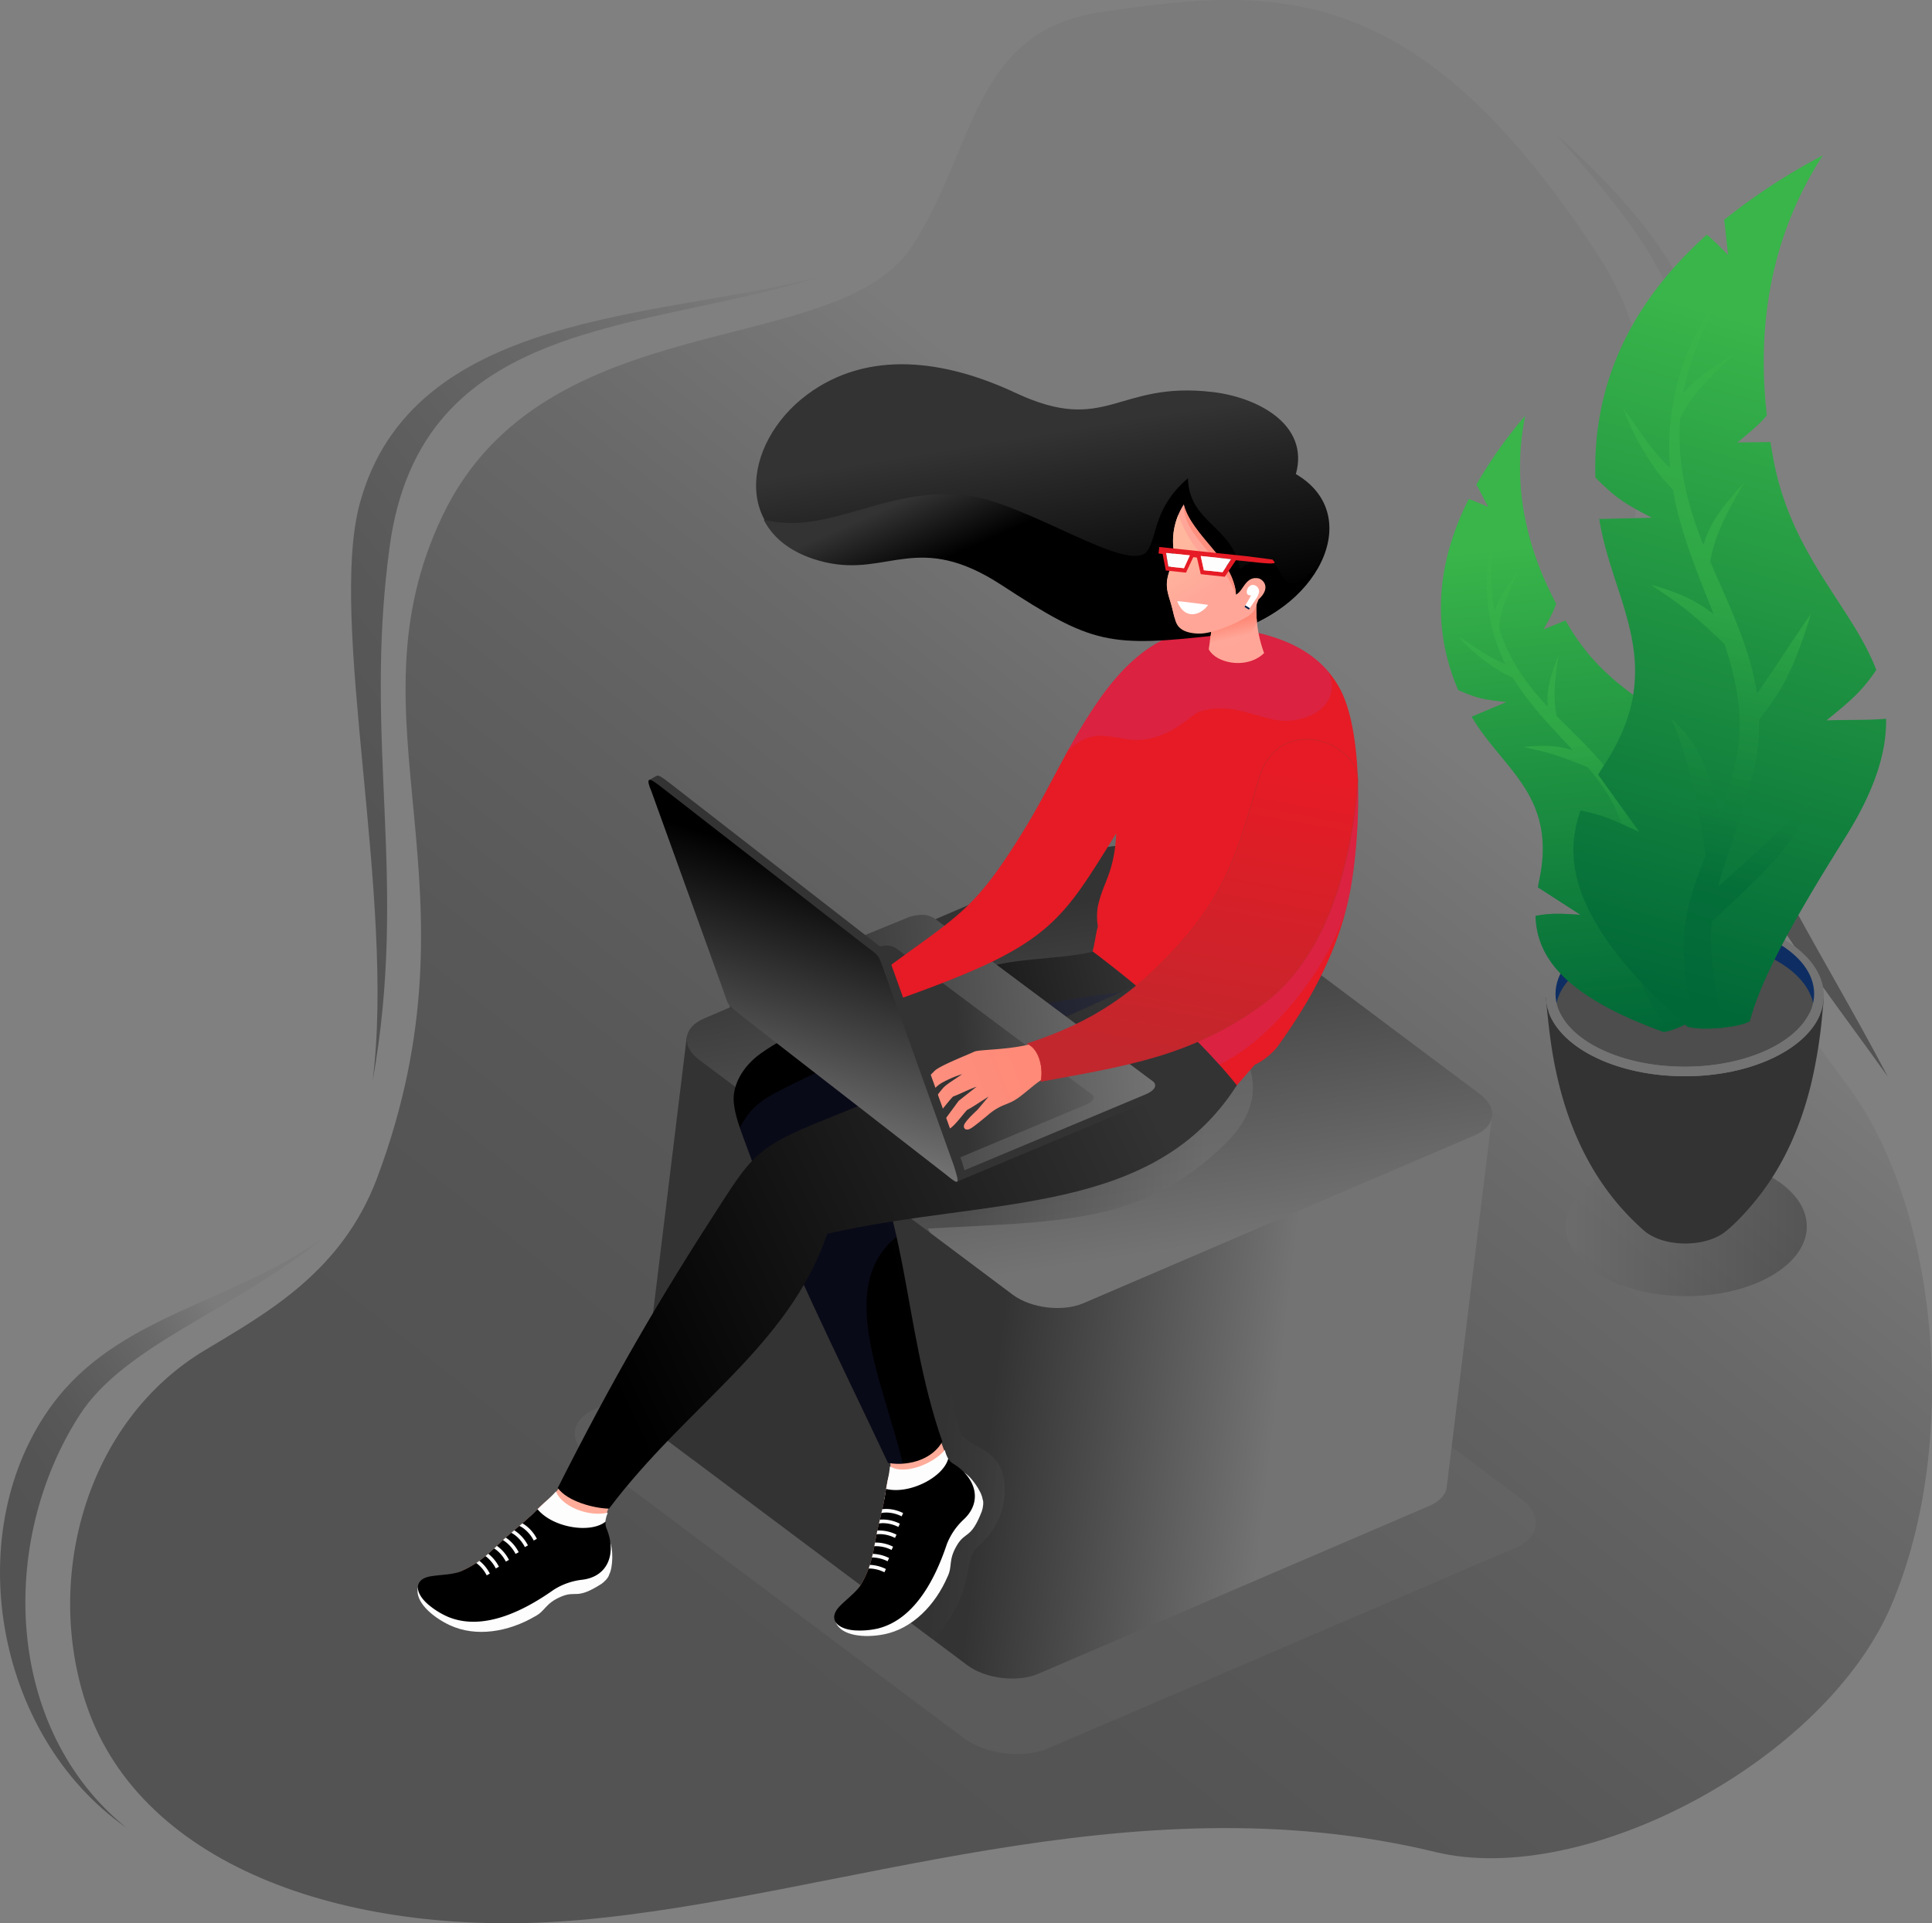 <svg xmlns="http://www.w3.org/2000/svg" xmlns:xlink="http://www.w3.org/1999/xlink" viewBox="0 0 853.95 850.3"><rect x="0" y="0" width="853.95" height="850.3" fill="#808080" stroke="none"/><defs><style>.cls-1{isolation:isolate;}.cls-10,.cls-11,.cls-12,.cls-13,.cls-14,.cls-15,.cls-16,.cls-17,.cls-18,.cls-19,.cls-2,.cls-20,.cls-21,.cls-22,.cls-23,.cls-24,.cls-25,.cls-26,.cls-27,.cls-28,.cls-29,.cls-3,.cls-30,.cls-31,.cls-32,.cls-33,.cls-34,.cls-35,.cls-36,.cls-37,.cls-38,.cls-39,.cls-4,.cls-41,.cls-5,.cls-6,.cls-7,.cls-9{fill-rule:evenodd;}.cls-2,.cls-3,.cls-4,.cls-5{opacity:0.35;}.cls-2{fill:url(#linear-gradient);}.cls-3{fill:url(#linear-gradient-2);}.cls-4{fill:url(#linear-gradient-3);}.cls-5{fill:url(#linear-gradient-4);}.cls-16,.cls-6{opacity:0.25;}.cls-12,.cls-13,.cls-15,.cls-16,.cls-19,.cls-24,.cls-29,.cls-6{mix-blend-mode:multiply;}.cls-6{fill:url(#linear-gradient-5);}.cls-7{fill:#333;}.cls-8{fill:#0e2e63;}.cls-9{fill:#4d4d4d;}.cls-10,.cls-16{fill:#737373;}.cls-11{fill:url(#linear-gradient-6);}.cls-12,.cls-13,.cls-15,.cls-19{opacity:0.5;}.cls-12{fill:url(#linear-gradient-7);}.cls-13{fill:url(#linear-gradient-8);}.cls-14{fill:url(#linear-gradient-9);}.cls-15{fill:url(#linear-gradient-10);}.cls-17{fill:url(#linear-gradient-11);}.cls-18{fill:url(#linear-gradient-12);}.cls-19{fill:url(#linear-gradient-13);}.cls-20{fill:#ffac9a;}.cls-21{fill:#fefdfd;}.cls-23{fill:url(#linear-gradient-14);}.cls-24{fill:#1e2353;}.cls-24,.cls-29{opacity:0.3;}.cls-25{fill:url(#linear-gradient-15);}.cls-26{fill:url(#linear-gradient-16);}.cls-27{fill:url(#linear-gradient-17);}.cls-28{fill:url(#linear-gradient-18);}.cls-29{fill:#c13480;}.cls-30{fill:url(#linear-gradient-19);}.cls-31{fill:url(#linear-gradient-20);}.cls-32{fill:#ffa698;}.cls-33{fill:url(#linear-gradient-21);}.cls-34{fill:url(#linear-gradient-22);}.cls-35{fill:#ff8f7f;}.cls-36{fill:url(#linear-gradient-23);}.cls-37{stroke:#c1272d;stroke-miterlimit:10;stroke-width:0.25px;fill:url(#linear-gradient-24);}.cls-38{fill:url(#linear-gradient-25);}.cls-39{fill:#e61b25;}.cls-40{fill:#fff;}.cls-41{fill:url(#_ÂÁ_Ï_ÌÌ_È_ËÂÌÚ_8);}</style><linearGradient id="linear-gradient" x1="295.47" y1="737.67" x2="635.12" y2="325.91" gradientTransform="translate(-6.14 6.21) rotate(-0.83)" gradientUnits="userSpaceOnUse"><stop offset="0.01"/><stop offset="0.19" stop-color="#040404"/><stop offset="0.38" stop-color="#101010"/><stop offset="0.56" stop-color="#242424"/><stop offset="0.75" stop-color="#3f3f3f"/><stop offset="0.93" stop-color="#636363"/><stop offset="1" stop-color="#737373"/></linearGradient><linearGradient id="linear-gradient-2" x1="104.77" y1="378.98" x2="372.73" y2="174.36" xlink:href="#linear-gradient"/><linearGradient id="linear-gradient-3" x1="721.31" y1="309.13" x2="798.09" y2="242.33" xlink:href="#linear-gradient"/><linearGradient id="linear-gradient-4" x1="32.33" y1="707.96" x2="137.29" y2="635.21" xlink:href="#linear-gradient"/><linearGradient id="linear-gradient-5" x1="692.14" y1="542.22" x2="798.61" y2="542.22" gradientUnits="userSpaceOnUse"><stop offset="0" stop-color="#737373"/><stop offset="1"/></linearGradient><linearGradient id="linear-gradient-6" x1="713.87" y1="458.65" x2="691.45" y2="239.36" gradientUnits="userSpaceOnUse"><stop offset="0" stop-color="#006837"/><stop offset="1" stop-color="#39b54a"/></linearGradient><linearGradient id="linear-gradient-7" x1="727.86" y1="457.22" x2="705.82" y2="241.71" xlink:href="#linear-gradient-6"/><linearGradient id="linear-gradient-8" x1="709.79" y1="417.51" x2="695.64" y2="330.67" xlink:href="#linear-gradient-6"/><linearGradient id="linear-gradient-9" x1="719.49" y1="436.43" x2="799.86" y2="149.37" xlink:href="#linear-gradient-6"/><linearGradient id="linear-gradient-10" x1="733.36" y1="386.66" x2="759.03" y2="268.21" xlink:href="#linear-gradient-6"/><linearGradient id="linear-gradient-11" x1="581.61" y1="605.56" x2="456.48" y2="605.56" gradientTransform="translate(59.3 -51.2) rotate(6.84)" gradientUnits="userSpaceOnUse"><stop offset="0" stop-color="#737373"/><stop offset="1" stop-color="#333"/></linearGradient><linearGradient id="linear-gradient-12" x1="503.89" y1="551.55" x2="461.24" y2="398.71" xlink:href="#linear-gradient-11"/><linearGradient id="linear-gradient-13" x1="432.85" y1="582.68" x2="538.37" y2="578.36" gradientTransform="translate(59.3 -51.2) rotate(6.84)" gradientUnits="userSpaceOnUse"><stop offset="0" stop-color="#333"/><stop offset="1" stop-color="#737373"/></linearGradient><linearGradient id="linear-gradient-14" x1="527.54" y1="504.02" x2="400.67" y2="551.17" gradientTransform="translate(59.3 -51.2) rotate(6.84)" gradientUnits="userSpaceOnUse"><stop offset="0" stop-color="#333"/><stop offset="1"/></linearGradient><linearGradient id="linear-gradient-15" x1="510.43" y1="482.48" x2="284.39" y2="626.34" xlink:href="#linear-gradient-14"/><linearGradient id="linear-gradient-16" x1="359.12" y1="478.33" x2="507.24" y2="447.09" xlink:href="#linear-gradient-13"/><linearGradient id="linear-gradient-17" x1="423.42" y1="468.9" x2="509.56" y2="451.36" xlink:href="#linear-gradient-13"/><linearGradient id="linear-gradient-18" x1="492.61" y1="269.73" x2="484.95" y2="447.85" gradientTransform="translate(59.3 -51.2) rotate(6.84)" gradientUnits="userSpaceOnUse"><stop offset="0" stop-color="#e61b25"/><stop offset="1" stop-color="#e61b25"/></linearGradient><linearGradient id="linear-gradient-19" x1="422.59" y1="194.77" x2="446.37" y2="277.01" xlink:href="#linear-gradient-14"/><linearGradient id="linear-gradient-20" x1="426.88" y1="232.48" x2="411.06" y2="205.77" gradientTransform="translate(59.3 -51.2) rotate(6.84)" gradientUnits="userSpaceOnUse"><stop offset="0"/><stop offset="1" stop-color="#333"/></linearGradient><linearGradient id="linear-gradient-21" x1="521.98" y1="265.79" x2="524.35" y2="272.4" gradientTransform="translate(59.3 -51.2) rotate(6.84)" gradientUnits="userSpaceOnUse"><stop offset="0" stop-color="#ff8a78"/><stop offset="1" stop-color="#ffa799"/></linearGradient><linearGradient id="linear-gradient-22" x1="489.45" y1="238.89" x2="504.69" y2="256.99" gradientTransform="translate(59.3 -51.2) rotate(6.84)" gradientUnits="userSpaceOnUse"><stop offset="0" stop-color="#ffb89e"/><stop offset="1" stop-color="#ffa799"/></linearGradient><linearGradient id="linear-gradient-23" x1="452.89" y1="473.9" x2="418.01" y2="492.33" gradientTransform="translate(59.3 -51.2) rotate(6.84)" gradientUnits="userSpaceOnUse"><stop offset="0" stop-color="#ff8a78"/><stop offset="1" stop-color="#fd8f7e"/></linearGradient><linearGradient id="linear-gradient-24" x1="527.37" y1="263.52" x2="515.06" y2="464.42" gradientTransform="translate(59.3 -51.2) rotate(6.84)" gradientUnits="userSpaceOnUse"><stop offset="0.32" stop-color="#e61b25"/><stop offset="1" stop-color="#c1272d"/></linearGradient><linearGradient id="linear-gradient-25" x1="360.35" y1="397.38" x2="339.54" y2="509.34" gradientTransform="translate(59.3 -51.2) rotate(6.84)" gradientUnits="userSpaceOnUse"><stop offset="0"/><stop offset="1" stop-color="#737373"/></linearGradient><linearGradient id="_ÂÁ_Ï_ÌÌ_È_ËÂÌÚ_8" x1="2092.45" y1="446.3" x2="2091.71" y2="445.41" gradientTransform="matrix(-1, -0.05, -0.05, 1, 2664.62, -61.65)" gradientUnits="userSpaceOnUse"><stop offset="0" stop-color="#000310"/><stop offset="1" stop-color="#001e4a"/></linearGradient></defs><g class="cls-1"><g id="Layer_2" data-name="Layer 2"><g id="Layer_1-2" data-name="Layer 1"><path class="cls-2" d="M90.31,597.1c27.35-16.47,60.78-34.65,76.39-76.34C215.21,391.22,151.94,319.4,195.6,228c45.29-94.78,174.57-68.18,207.74-119.43,27.88-43.06,26.43-94.52,82.74-103.12,78.72-12,140.26-14.67,219.58,106.26,64.8,98.8-59.32,140.89,111.11,368.43C856,532.59,867,636.32,836.13,709.38,806.92,778.57,700.37,834.8,634.5,818.82,499.29,786,370.46,839,255.77,848.91c-99.31,8.58-193.16-22.43-217.66-95.46C19.41,697.69,37.89,628.68,90.31,597.1Z"/><path class="cls-3" d="M164.67,478.09C175,397.56,144.88,275.15,159,222.69c22.93-85.25,132.27-81.86,201.76-99.91C283.53,147,186.1,140.24,172.25,241.52,160.38,328.35,180.66,389,164.67,478.09Z"/><path class="cls-4" d="M687.74,59.27c68,61.54,78.14,99.89,71.12,197.16-4.89,67.69-2.38,75.72,27.71,132.77C801.81,418.11,819,446.62,834.41,476c-19.52-27.43-39.89-53.54-56.81-82-41.42-69.66-36.32-91-29.63-170.69C754.7,143.12,739.6,118.49,687.74,59.27Z"/><path class="cls-5" d="M55.84,808.05c-58.67-41-73.71-131.68-32.64-187.18,29-39.16,78.35-44.42,119-73.12-38.09,31.18-87,46.8-107,77.85C-.77,681.47,1.84,764.36,55.84,808.05Z"/><path class="cls-6" d="M745.38,511.38c-29.4,0-53.24,13.81-53.24,30.84s23.84,30.83,53.24,30.83,53.23-13.8,53.23-30.83S774.78,511.38,745.38,511.38Z"/><path class="cls-7" d="M683.28,440.94c2.62,0,112.72-.37,122.8-.34,0,2.27-.34,4.7-.54,7a221,221,0,0,1-4.7,30.25c0,.08,0,.15-.05.23-4.59,19.49-12.63,38.09-25.52,53.54-3.34,4.06-10.17,11.62-14.68,14.31-8.38,5-22.17,5.15-30.79.31a17.49,17.49,0,0,1-3-2.05A111.77,111.77,0,0,1,709.43,525c-10.27-14.35-17-31-20.95-48.15C685.66,465,684.38,453.06,683.28,440.94Z"/><ellipse class="cls-8" cx="744.7" cy="439.37" rx="58.89" ry="33.23"/><path class="cls-9" d="M744.7,415.23c-31.57,0-57.16,14.44-57.16,32.25,0,8.69,20.69,24,57.33,25.66s55.81-18,57-25.66C801.86,429.67,776.27,415.23,744.7,415.23Z"/><path class="cls-10" d="M744.7,404.64c-33.94,0-61.45,15.94-61.45,35.6s27.51,35.59,61.45,35.59,61.45-15.94,61.45-35.59-27.52-35.6-61.45-35.6Zm0,2.48c31.57,0,57.16,14.44,57.16,32.25s-25.59,32.25-57.16,32.25-57.16-14.44-57.16-32.25S713.13,407.12,744.7,407.12Z"/><path class="cls-10" d="M684.54,447.51c5.79,16.17,30.53,28.32,60.16,28.32,28.88,0,53.11-11.55,59.69-27.1l0-.12-1.11-.1-3.37-.6-.12,0c-6.64,13.65-28.81,23.69-55.13,23.69-26.91,0-49.48-10.49-55.55-24.62l-3.22.15-1.39.36Zm120.07.66-1-.49,1.08.37Z"/><path class="cls-11" d="M674.13,183.84a194.56,194.56,0,0,0-21.57,30.41c1.83,3.26,3.44,6.61,5.29,9.91-3.53-1.55-6.11-2.68-8.69-3.53-15.61,31.13-15.41,59.36-4.63,84.49,8.46,3.62,10.69,4.13,21.26,5.28l-15.34,6.46c13.47,22.93,37.44,34.71,30.13,71.17q-.44,2.13-.81,4.29l18.79,12.13c-9.8-.65-13.58-.71-19.85.49.55,17,10.95,34.84,56.58,51.3,4.45-.36,15.43-5.71,17.73-8.88-2-15.81,2.74-43.49,6.8-65.24,3.31-17.7,2.2-30.11-1.74-39.64-5.67,2.81-11.53,4.83-17.35,7.39,4.69-8.38,7-12.45,8.82-20.64-14.31-15.72-38.16-23.8-54.58-49.93-1-1.57-2-3.23-3-5-3.21,1.38-6.46,2.59-9.71,4,2.66-4.73,4.32-7.69,5.57-11.41C677.11,246.68,667.27,218,674.13,183.84Z"/><path class="cls-12" d="M678.74,357.78c3.17,8.14,4.34,17.75,1.84,30.25q-.44,2.13-.81,4.29l18.79,12.13c-9.81-.65-13.58-.71-19.85.49.55,17,10.95,34.84,56.58,51.3,4.45-.36,15.43-5.71,17.73-8.88-2-15.81,2.74-43.49,6.8-65.24,3.31-17.7,2.2-30.11-1.74-39.64-5.67,2.81-11.53,4.83-17.35,7.39,4.69-8.38,7-12.45,8.82-20.64-9-9.92-21.85-16.8-34.22-27.08C709,323.37,690.49,336.48,678.74,357.78Z"/><path class="cls-13" d="M668.71,299.63c-7.28-3-17.74-10.75-24-18.22,7.44,4.73,13.64,9.6,20.66,12.14a77.42,77.42,0,0,1-3.44-8c-9.19-25.43-3.41-48,3.77-72.31-4.76,19.34-8.87,37.74-5.06,56.89,1.81-6,5.51-10.48,10.37-17.61-3.74,8.69-7.82,16.24-8.4,25.32q1,3.24,2.37,6.52c4.62,11.13,11.58,20,19.15,28.08-.78-7.78,1.52-14.32,4.86-23.31-1.39,8.41-2.84,18.64-.92,27.41,10.53,10.74,21.67,20.61,29.08,33.53,3.86-16.56,2.91-13.56,6.66-29.93,1.27,17.92.7,24.75-3,37.34a63.62,63.62,0,0,1,4.55,17.93c1.79,16.69,1.68,27.07,2.72,36.07,9.36-18.93,5.06-10,17.61-36.93-1.17,15.68-.67,17.41-15.44,47.93,2.37,8.06,6.84,16.7,15.83,29.84a46.46,46.46,0,0,1-8.63,3.55c-16.41-24.5-16.45-34-16.74-52.41-7.13-12.49-16.2-26.61-25.92-36.08,8.87,3.37,15.87,8.4,25.57,23.29-.21-4.4-.55-9.29-1.14-14.84-1.58-14.85-8.62-26.12-17.42-36.61-17.1-7.06-20.66-7-28.38-9,9.83-1,15.85-.33,21.77,1.47C686.07,321.75,676.12,311.9,668.71,299.63Z"/><path class="cls-14" d="M805.66,68.71a270.76,270.76,0,0,0-43.58,28.48c.71,5.18,1.09,10.35,1.8,15.59-3.79-3.82-6.57-6.62-9.48-9C718.2,136.22,704,173,705.18,211.16c9.14,9,11.78,10.84,24.93,17.74l-23.24.55c5.77,36.67,30.9,64.24,2.75,107.89q-1.64,2.54-3.23,5.15,9.09,12.7,18.21,25.37c-12.41-5.85-17.29-7.86-26-9.51-8,22.33-3.59,50.87,47.28,95.59,6,1.81,23,.47,27.59-2.47,5.46-21.58,25.79-55.12,42.19-81.3,13.34-21.31,18.25-38,18-52.4-8.81.75-17.46.39-26.33.72,10.39-8.48,15.45-12.59,22-22.3-10.56-27.75-37.42-50.43-45.4-92.78-.48-2.55-.95-5.23-1.39-8-4.87.15-9.72.06-14.66.25,5.87-4.8,9.53-7.79,13.07-12C777.4,151.88,779.25,109.65,805.66,68.71Z"/><path class="cls-15" d="M739.41,216.39c-7.93-7.6-17.56-23-21.87-35.95,7.25,10,12.81,19.46,20.64,26.35a104.81,104.81,0,0,1-.37-12.21c1.06-37.74,20.11-64.07,41.87-92-16.07,22.71-30.82,44.52-35.65,71.34,5.4-6.83,12.51-10.79,22.47-17.57-9.3,9.37-18.46,17.1-23.86,28.59-.23,3.16-.32,6.38-.26,9.69.31,16.83,4.84,31.88,10.54,46.28,3-10.5,9.29-17.83,18.23-27.8-6.11,10.22-13.22,22.77-15.21,35.15,8.19,19.34,17.61,37.85,20.65,58.43,13.47-19.54,10.7-16.12,23.95-35.48-7.51,23.93-11.75,32.52-23,47a89.15,89.15,0,0,1-3.25,25.63c-6.21,22.59-11.67,36-14.91,48.25,21.84-19.81,11.7-10.45,41.76-39-9.54,19.78-9.77,22.28-44.57,54.39-1,11.68.35,25.2,5.32,46.86a64,64,0,0,1-13,.2c-8.81-40.23-4-52.61,5-76.65C751,358,746.47,335,738.69,317.71c9.8,8.92,16.33,19,21.31,43.34,2-5.81,4-12.34,6.11-19.86,5.54-20.1,2.16-38.35-3.91-56.48-18.62-17.92-23.28-19.63-32.31-26.15,13.3,3.7,20.78,7.68,27.54,13C750.65,254,742.76,236.13,739.41,216.39Z"/><path class="cls-16" d="M672.3,662.63,506.92,538.72c-9.64-7.22-26.43-9.23-37.43-4.48l-206.4,88.62c-11,4.74-12.13,14.47-2.5,21.69L426,768.46c9.64,7.22,26.43,9.22,37.43,4.48L669.8,684.32C680.8,679.58,681.93,669.85,672.3,662.63Z"/><path class="cls-17" d="M631.93,665.71c3.45-1.48,7.05-4.28,7.53-8.26l20-163.84-355.93-35-20,163.85c-.41,3.3,1.37,6.88,5.43,9.92L427.57,736.23c8.06,6,22.17,7.72,31.37,3.76Z"/><path class="cls-18" d="M654.06,483.68,515.45,379.83c-8.07-6.05-22.15-7.73-31.37-3.75l-173,74.27c-9.22,4-10.16,12.13-2.09,18.18L447.6,572.39c8.08,6.05,22.15,7.73,31.37,3.75l173-74.27C661.19,497.89,662.14,489.74,654.06,483.68Z"/><path class="cls-19" d="M392.15,709.69l19.94,14.95a50.08,50.08,0,0,0,12.43-18.32c4.07-9.76,2.88-18.24,7.47-22.28,12.83-11.28,12.37-23.45,11.9-28.63-1.48-16.29-17.6-15.17-19.93-23.23-10.36-35.95,3.14-59-13.81-89,59.07-3.32,94.48-1.92,130.75-36.8,28-26.94,4-49.83-12-65.22L489.81,460l-128,61,6.53,17.12L285.5,629a17,17,0,0,0,3.46,3.4l17.35,13c25.63-29.33,60.62-47,63.52-100.5l39.9,101.66-7.21,45.29Z"/><path class="cls-20" d="M390.9,662.8c-1,5.52-2.7,11.59-3.4,15.21-1.49,7.73-2.15,14.24-6.74,22.17-2.6,4.51-5.58,7.65-11.5,13.31,0,5.86,12.36,5.94,18.77,1.54,2.93.57,5.63-1.59,9.31-7,13.74-8.54,13.23-14.22,17.77-27.77,1.12-3.35,3.95-6.61,7.58-10,8.49-8,4.81-11.22-2.19-22.07-2-3.17-4.29-10.22-6-14.42-4.86-12-21.6,7.17-21.58,7.31a43.41,43.41,0,0,1,.66,8.08c-.06,1.42-.6,2.59-1.16,5.06C391.79,656.89,391.45,659.88,390.9,662.8Z"/><path class="cls-21" d="M390.9,662.8c8.11,5.29,33.36-8.87,29.6-14.69a8.42,8.42,0,0,1-1.36-3.13,13.92,13.92,0,0,1-1.52-3.91c-5.63,6.57-18.19,11.08-24.27,7.22a42,42,0,0,1-.93,5.85Z"/><path class="cls-21" d="M434.31,662.8c.61,1.2.15,4.09-.35,5.39-4.86,12.59-7.28,8.55-11.15,15.28-3.77,6.54-1.7,8.91-4,13.62-5.39,12.52-15.5,23-28.08,25.47-8.47,1.69-18.89.76-21.28-5.29.69-7.32,24.06-24.82,25.31-26.76,4-6,19.38-44.82,30.73-39.82C429.05,652.26,433.9,659.42,434.31,662.8Z"/><path class="cls-22" d="M390.9,662.8c-1,5.52-2.7,11.59-3.4,15.21-1.49,7.73-2.15,14.24-6.74,22.17-2,3.52-5.7,6.06-9.4,9.76-5.67,5.65-1.58,10.23,6.2,10.86A35.74,35.74,0,0,0,388,720c17.28-4.29,26.11-24.15,30.51-37.3a29.64,29.64,0,0,1,7.54-11c8.48-8,5.15-18.58-4.77-24.61a5.89,5.89,0,0,1-2.15-2.24c-2.15,8.31-17.25,16-27.51,13.42C391.41,659.75,391.18,661.28,390.9,662.8Z"/><path class="cls-21" d="M389.58,668.92a12.68,12.68,0,0,1,2.54-.19,15.66,15.66,0,0,1,6.41,1.67l.66-1.44a17.13,17.13,0,0,0-7.07-1.83,13.51,13.51,0,0,0-2.15.11l-.39,1.68Zm-5.67,24.55h.59a15.55,15.55,0,0,1,6.41,1.66l.66-1.44a17.29,17.29,0,0,0-7.07-1.83h0c-.17.53-.35,1.07-.55,1.6Zm1.49-4.87h.51a15.5,15.5,0,0,1,6.41,1.67l.66-1.44a17.13,17.13,0,0,0-7.07-1.83h-.14c-.11.54-.24,1.07-.37,1.61Zm1.07-5a11.81,11.81,0,0,1,1.2,0,15.55,15.55,0,0,1,6.4,1.66l.67-1.44a17.1,17.1,0,0,0-7.07-1.82h-.9l-.3,1.62Zm1-5.26a12,12,0,0,1,1.72-.07,15.43,15.43,0,0,1,6.41,1.67l.66-1.44a17.09,17.09,0,0,0-7.07-1.83,12.73,12.73,0,0,0-1.39,0c-.1.47-.19.93-.27,1.34l-.06.3Zm1.06-4.79a12.13,12.13,0,0,1,2.14-.13,15.66,15.66,0,0,1,6.41,1.67l.66-1.44a17.13,17.13,0,0,0-7.07-1.83,14.27,14.27,0,0,0-1.75.06Z"/><path class="cls-23" d="M484.8,420.35c-13.37,3.5-29.45,3-43.87,6.09-28.53,6.08-80.53,22.13-104.55,39.21-8.52,6.06-12.39,14.28-12.1,20.81S327.55,500,330,506.78c17.46,48,39.51,91.12,62.52,140,10.15,1.68,20.08-2.21,24-9.46-18.17-51.47-15-109.55-41.3-139.41C404,490,515.59,466.33,521,443.22L493.9,423.1Z"/><path class="cls-24" d="M327,498.6c.94,2.73,2,5.48,3,8.18,17.46,48,39.51,91.12,62.52,140a28.89,28.89,0,0,0,6.53.33c-8.45-35.47-29.89-78.37-2.79-100.29-4.38-19.48-10.22-36.6-21.08-48.91C404,490,515.59,466.33,521,443.22l-8.84-6.56c-62.33,6.81-114.6,18.17-167.31,45.43C337.23,486,331.92,489.27,327,498.6Z"/><path class="cls-20" d="M234.26,670.46c-4.11,3.83-9,7.74-11.75,10.24-5.77,5.35-10.16,10.2-18.55,13.88-4.77,2.09-9,2.86-17.15,3.91-3.46,4.73,6.44,12.11,14.21,12.36,2,2.19,5.48,2,11.67-.16,16.14,1.25,19.08-3.62,30.77-11.86,2.89-2,7.09-3,12-3.6,11.6-1.44,10.52-6.19,11.31-19.07.23-3.77,1.87-10.57,4.7-13.77,8.56-9.67-21.62-9.3-21.69-9.16-3.22,6-3.55,6.27-9.21,11.15C238.48,666.23,236.44,668.43,234.26,670.46Z"/><path class="cls-21" d="M234.26,670.46c3.41,9.07,32.14,12.61,32.56,5.7a8.46,8.46,0,0,1,.75-3.33,14.13,14.13,0,0,1,1.09-4.05c-8.43,2-20.3-2.67-22.91-9.38a60.74,60.74,0,0,1-5.13,5Z"/><path class="cls-21" d="M269.24,696.17c-.22,1.33-2.29,3.38-3.47,4.14-11.38,7.26-10.93,2.58-18,5.7-6.9,3-6.63,6.18-11.29,8.61-11.76,6.89-26.09,9.33-37.71,3.89-7.82-3.66-15.67-10.57-14-16.86,4.89-5.5,34.09-5.76,36.25-6.58,6.8-2.51,42.15-24.64,48.34-13.89C271.24,684.56,270.91,693.2,269.24,696.17Z"/><path class="cls-22" d="M234.26,670.46c-4.11,3.83-9,7.74-11.75,10.25-5.77,5.34-10.16,10.19-18.55,13.87-3.72,1.63-8.18,1.51-13.36,2.29-7.91,1.21-7.33,7.31-1.43,12.42a35.38,35.38,0,0,0,8.91,5.57c16.47,6.79,35.34-4,46.67-12a29.62,29.62,0,0,1,12.62-4.43C269,697,272.52,686.53,268.1,675.79a5.86,5.86,0,0,1-.41-3.08c-6.65,5.43-23.41,2.72-30.11-5.48C236.49,668.31,235.39,669.41,234.26,670.46Z"/><path class="cls-21" d="M229.58,674.62a11.17,11.17,0,0,1,2.15,1.35,15.59,15.59,0,0,1,4.18,5.13l1.39-.76a17,17,0,0,0-4.62-5.66,13.88,13.88,0,0,0-1.79-1.19l-1.31,1.13ZM210.47,691l.47.35a15.42,15.42,0,0,1,4.18,5.14l1.39-.77a17.15,17.15,0,0,0-4.62-5.66l0,0c-.45.32-.91.65-1.39,1Zm4.08-3c.43-.35.84-.71,1.26-1.07l.1.09a17,17,0,0,1,4.62,5.66l-1.39.76A15.58,15.58,0,0,0,215,688.3l-.42-.31Zm3.85-3.42c.32.21.65.44,1,.69a15.52,15.52,0,0,1,4.18,5.14l1.39-.76a17.2,17.2,0,0,0-4.62-5.67c-.24-.18-.48-.36-.72-.52l-1.2,1.12Zm3.89-3.66.22-.2,1-.92a13,13,0,0,1,1.14.79,17.2,17.2,0,0,1,4.62,5.67l-1.39.76a15.64,15.64,0,0,0-4.18-5.14,12.77,12.77,0,0,0-1.43-1Zm3.69-3.24,1.31-1.1a13.6,13.6,0,0,1,1.44,1,17.15,17.15,0,0,1,4.62,5.66L232,684a15.54,15.54,0,0,0-4.18-5.14A12,12,0,0,0,226,677.67Z"/><path class="cls-25" d="M548.07,477.6C511.18,538.47,438,528.94,365.64,545.46,348.45,595.59,304,620.81,269.18,667c-6.53-.12-18.38-3.17-22.65-9.15,24.74-49,44.52-83,72.8-126.68,13.15-20.3,16.75-24.7,44.18-35.72,49.7-20,96.22-40.47,146-63.22C517.58,440.48,544.86,463.19,548.07,477.6Z"/><path class="cls-7" d="M505.67,487.76l-82.11,34.42c-1.35.73-1.85-.15-2.38-2.5l-98.5-74.38c-.63-1.87-.57-3.81,4.76-5.79l74.3-30.39c4.75-1.2,7.79-1.32,11.21,1l97.64,69.94-.45,3.42C510.29,485.07,508.45,486.66,505.67,487.76Z"/><path class="cls-26" d="M506.13,483.94,424,518.35c-1.35.73-1.85-.15-2.38-2.49l-98.5-74.39c-.63-1.87-.57-3.8,4.76-5.79l74.3-30.39c4.75-1.2,7.79-1.32,11.21,1l96.47,72C511.78,480.24,509.75,482.49,506.13,483.94Z"/><path class="cls-27" d="M480,488.39l-62.5,26.2c-1,.56-1.42-.11-1.82-1.9l-88-66.46c-.48-1.42-.44-2.89,3.63-4.4l56.55-23.14c3.62-.91,5.93-1,8.54.8l86.5,64.63C484.28,485.58,482.73,487.3,480,488.39Z"/><path class="cls-28" d="M546.38,278.05c-26.14-3.67-44.63,8.74-60.17,30.79-13.93,19.77-21.55,38.46-33.43,57.81-22.19,36.16-28.76,37.66-61.59,61.91a20.74,20.74,0,0,1,5.73,13.33c35.52-12.73,54.74-21.34,68.46-34.5,10.11-9.7,16.6-20.73,28-38.91-.88,17.6-5.74,21.32-8.13,32.25a27.42,27.42,0,0,0,0,8.86c-.92,3.24-1.35,7.68-2.34,11,23.86,18,47.2,38.5,63.79,59.24l7.82-9a29.86,29.86,0,0,0,10.08-8c16.88-23.41,26.38-43.35,31.22-64.31,5.24-22.74,8-73.29-3.84-94.5C584.06,289.77,569.47,281.29,546.38,278.05Z"/><path class="cls-29" d="M546.38,278.05c-26.14-3.67-44.63,8.74-60.17,30.79A245.16,245.16,0,0,0,472,332c12.9-12.65,21.93-3,34.64-5.16,13.15-2.24,19.92-11.07,23.8-12.29,15.29-4.8,27.68,4.77,38.87,4.13,15.07-.86,23.34-11.3,17.59-22C578.35,286.8,565.18,280.69,546.38,278.05Z"/><path class="cls-29" d="M518.23,450.53c8,6.27,14.12,13.14,20.69,20.15,24.71-11.64,51-46.64,56.89-72.19,2.74-11.9,4.8-31.43,4.44-50.37-6.86-2.72-18.38-6-18.27-9.73Z"/><path class="cls-30" d="M572.78,209.6c6.1-21.95-17-34-36.92-36.29-42.3-4.93-46.61,19.3-86.95.4-31.37-14.7-65.32-19.23-92.16.76-29,21.61-33.85,63.79,8.17,73.46,28,6.45,41.17-13.84,78.29,10.13,40.5,26.17,47.48,27.51,97.15,22C581.9,271.53,604.25,228,572.78,209.6Z"/><path class="cls-31" d="M525.06,211.45c.45,19.65,19.88,21.28,23,40.13,9.53-6.84,14.7-5.07,17.66,1.29,4.69,10.08,11.08,2.74,16.2-2-7.34,13.57-22.72,25.69-42.41,29.81-49.51,5.67-56.47,4.32-96.79-22-36.95-24.16-50.08-3.64-78-10.11-14-3.25-22.8-10.19-27.18-18.8,28.73,7.16,53.36-14.69,89-10.85,27.08,2.92,73.1,35.77,80.64,24.55C511.72,236.63,509.9,224.46,525.06,211.45Z"/><path class="cls-32" d="M555.87,261.57a55.69,55.69,0,0,0,2.86,27.17c-7.45,7.28-21.12,4.64-24.45-1.68.56-4.16,1.23-8,1.56-12.26Z"/><path class="cls-33" d="M555.87,261.57a53.66,53.66,0,0,0-.32,13.19c-2,9.12-18.78,15.7-20.74,8.54.41-2.79.8-5.54,1-8.5Z"/><path class="cls-32" d="M523.24,223a30.26,30.26,0,0,0-4.39,20.86,8.94,8.94,0,0,1-.58,5c-3.34,8.14-3,10.62-1,17,1.89,6.22,1.86,9.5,4.06,11.59s5.55,2.57,8.33,2.67c5.72.21,15.4-3.82,21-7.09,4.16-2.42,4-4,5.62-8,5.82-5.34,1.86-9-.15-9.35-5.75-.95-6.5,5.66-9.85,7.21C546.52,251.19,523.92,232.23,523.24,223Z"/><path class="cls-34" d="M520.83,227.65a29.76,29.76,0,0,0-2,16.16,8.94,8.94,0,0,1-.58,5c-3.34,8.14-3,10.62-1,17,.85,2.79,1.31,5,1.76,6.75a5.34,5.34,0,0,0,6.71,1.75c2.35-1.12,4.61-4,5.07-8.71.33-3.35,7.1-5.73,8.42-9.16,1.09-2.84-2.15-5.89-4.1-7.46C528.26,243.48,523.89,235.91,520.83,227.65Z"/><path class="cls-35" d="M523.24,223c3.59,14.13,22.46,24.39,23,39.83C540.75,246.87,522.44,236.37,523.24,223Z"/><path class="cls-36" d="M469.22,458c-.52.09-9.76,2.17-10.54,2.44-1.57.54-3.42,1.27-4.62,1.54-10.11,2.29-21.32,2-23.47,3-3.7,1.72-15.21,6.19-17.5,8.48-1.95,2-3.63,3.45-9.49,9.66-2.84,3,2,4.4,2.69,4.21,3.09-.91,5.65-5.91,9.73-8.43a46.47,46.47,0,0,1,9.27-4c-4.28,3-6.7,4.28-8.39,6.08a48.52,48.52,0,0,0-6.32,9.17c-1.61,3,1.09,4.89,2.29,4,2.83-2.18,5.8-6.73,8.4-9.36,4-1.47,5.91-2.76,10.4-4.35l-7.94,6.27-6.37,8.67c-2.09,3.16.79,4.9,2.89,3.29,2.35-1.79,4.77-5.26,7.19-7.93,2.46-1.24,6-3.74,9.53-5.91l-4.82,5.72c-.28.35-4.21,3.76-5.77,6.27-1,1.66.27,3.78,3.21,1.75,2.25-1.55,5.54-4.33,6.57-5.15,5.45-4.81,8.17-4.68,12-6.82,4.42-2.48,10-8.5,14.64-10.57,3.44-1.54,8-2.26,11.68-3.15Z"/><path class="cls-37" d="M454.05,461.44c5.64,2.41,7.21,11.4,6,16.69,36.61-6.88,65.68-10.77,97.27-33.53,24.2-17.44,38.92-51.42,42.79-98.67,1.46-17.77-35.25-31.59-43.82-1.31-9.33,32.93-14.89,50.37-35.15,72.9C502,438.81,483.27,452,454.05,461.44Z"/><path class="cls-7" d="M286.92,344.82c1.2-.49,2.21-1.33,3.4-1.83.69-.55,2.88,1.05,5.63,3.18l90.05,70c6.25,4.82,5.5,3.5,8.17,10.92q15.54,43.25,31,86.54c1.31,4.22,1.95,6.45,1.37,6.87l-3.59,1.93Z"/><path class="cls-38" d="M390.67,429l31,86.53c2.47,8,2.57,8.84-3.47,3.84l-91.48-71.06c-5.69-4.38-4.68-3.91-7.13-10.69l-31.75-88c-3.06-7.22,0-5.15,4.62-1.54l90,70C388.75,422.92,388,421.6,390.67,429Z"/><path class="cls-39" d="M512.39,241.83l-.31,2.9,1.79.18,1.42,7.33,8.93.93,3.22-6.84,1.59.17,1.7,7.35L541.37,255l4.91-7.31,7.29.76c4.86.58,9.68,1,9.82.31.08-.35-1-1.38-1-1.38h0l-10.87-1.42Zm18.33,4,13.45,1.4-3.8,5.77-8.27-.86Zm-15.33-1.38,10.52,1.09-2.59,5.68-6.93-.72Z"/><polygon class="cls-21" points="515.39 244.43 516.39 250.48 523.32 251.21 525.91 245.52 515.39 244.43"/><polygon class="cls-21" points="530.72 245.81 532.11 252.12 540.37 252.98 544.17 247.21 530.72 245.81"/><path class="cls-40" d="M534,267.42c-4.79-.57-11.33-1.54-13.68-1.64C523.82,274.82,531.24,271.59,534,267.42Z"/><path class="cls-40" d="M550.32,267.88l1.94,1.18c.9-1.37,2-2.87,2.88-4.23a8.49,8.49,0,0,0,1.16-2.31,2.84,2.84,0,0,0-3-3.89,3.21,3.21,0,0,0-2.13,3.72c.17.66,1.08.89,1.78.93C552.24,264.62,551.25,266.3,550.32,267.88Z"/><path class="cls-41" d="M552,269.52l-1.91-1.21c.12-.23.26-.45.38-.64.63.38,1.3.83,1.93,1.21C552.33,269,552.07,269.39,552,269.52Z"/></g></g></g></svg>